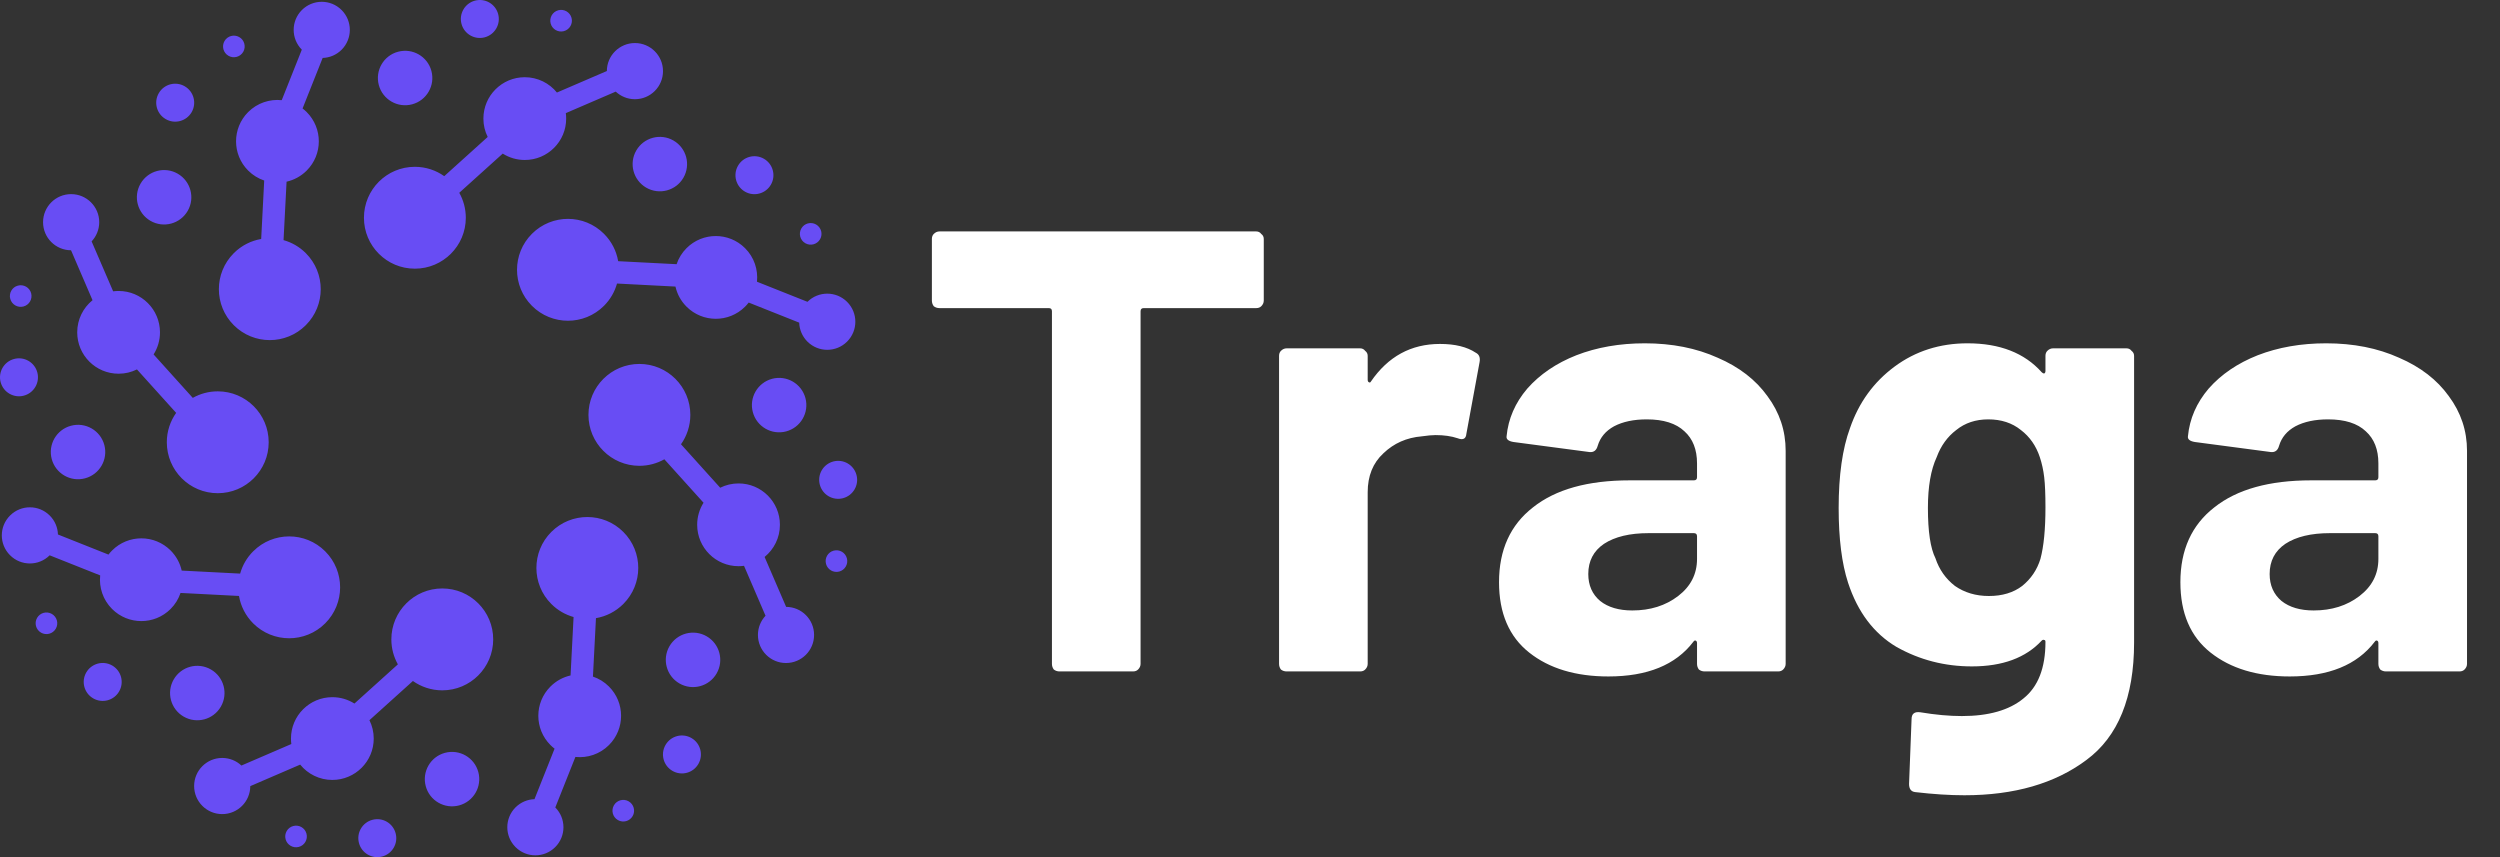 <svg xmlns="http://www.w3.org/2000/svg" width="175" height="60" viewBox="0 0 175 60" fill="none"><rect x="0" y="0" width="175" height="60" fill="#333333" stroke="none"/><path fill-rule="evenodd" clip-rule="evenodd" d="M16.366 22.764C17.758 24.156 20.016 24.156 21.407 22.762C22.799 21.371 22.8 19.114 21.407 17.721C20.958 17.272 20.419 16.968 19.848 16.809L20.06 12.718C20.576 12.602 21.066 12.342 21.468 11.941C22.6 10.81 22.6 8.977 21.468 7.845C21.376 7.753 21.28 7.67 21.18 7.593L22.586 4.056C23.067 4.041 23.544 3.85 23.912 3.483C24.679 2.713 24.68 1.47 23.912 0.702C23.145 -0.066 21.9 -0.065 21.132 0.702C20.367 1.468 20.366 2.708 21.127 3.477L19.722 7.012C18.884 6.925 18.014 7.203 17.372 7.844C16.241 8.976 16.241 10.81 17.372 11.94C17.699 12.267 18.084 12.499 18.494 12.637L18.283 16.728C17.581 16.849 16.908 17.18 16.366 17.721C14.973 19.114 14.973 21.372 16.366 22.764ZM15.715 2.873C15.925 2.511 16.387 2.387 16.749 2.596C17.111 2.804 17.235 3.267 17.026 3.629C16.817 3.991 16.354 4.115 15.993 3.906C15.63 3.697 15.506 3.235 15.715 2.873ZM11.114 6.524C11.48 5.888 12.293 5.671 12.928 6.038C13.564 6.405 13.782 7.217 13.415 7.853C13.048 8.488 12.235 8.706 11.6 8.338C10.964 7.972 10.746 7.16 11.114 6.524ZM0.718 20.919C0.609 20.516 0.849 20.1 1.253 19.993C1.657 19.885 2.071 20.124 2.18 20.527C2.288 20.931 2.048 21.346 1.645 21.454C1.241 21.562 0.826 21.323 0.718 20.919ZM0.046 26.755C-0.144 26.046 0.276 25.318 0.985 25.128C1.694 24.938 2.422 25.359 2.612 26.067C2.802 26.776 2.382 27.504 1.673 27.695C0.964 27.885 0.236 27.464 0.046 26.755ZM2.873 44.285C2.511 44.076 2.387 43.614 2.596 43.252C2.805 42.89 3.267 42.765 3.63 42.975C3.992 43.184 4.116 43.646 3.907 44.008C3.698 44.37 3.235 44.494 2.873 44.285ZM6.525 48.886C5.889 48.52 5.671 47.707 6.038 47.072C6.405 46.437 7.217 46.219 7.853 46.585C8.489 46.952 8.707 47.765 8.339 48.4C7.973 49.036 7.16 49.254 6.525 48.886ZM20.919 59.283C20.516 59.392 20.101 59.152 19.992 58.748C19.884 58.344 20.124 57.929 20.528 57.821C20.932 57.713 21.347 57.953 21.454 58.356C21.562 58.76 21.323 59.175 20.919 59.283ZM26.755 59.955C26.046 60.144 25.318 59.724 25.128 59.015C24.938 58.306 25.358 57.578 26.067 57.388C26.776 57.198 27.504 57.618 27.694 58.328C27.885 59.037 27.464 59.765 26.755 59.955ZM44.285 57.127C44.075 57.49 43.613 57.614 43.251 57.404C42.889 57.196 42.765 56.733 42.974 56.371C43.183 56.009 43.646 55.885 44.008 56.094C44.37 56.303 44.494 56.765 44.285 57.127ZM48.886 53.476C48.52 54.112 47.708 54.329 47.072 53.962C46.436 53.595 46.218 52.783 46.586 52.147C46.953 51.511 47.765 51.294 48.401 51.662C49.035 52.028 49.253 52.84 48.886 53.476ZM59.282 39.081C59.391 39.484 59.151 39.9 58.747 40.008C58.344 40.115 57.929 39.876 57.821 39.472C57.712 39.069 57.952 38.654 58.356 38.546C58.76 38.438 59.174 38.677 59.282 39.081ZM59.954 33.245C60.144 33.954 59.724 34.682 59.015 34.872C58.306 35.062 57.578 34.642 57.388 33.932C57.198 33.223 57.618 32.495 58.328 32.305C59.036 32.115 59.764 32.536 59.954 33.245ZM57.127 15.715C57.489 15.924 57.613 16.387 57.404 16.748C57.195 17.11 56.733 17.235 56.371 17.025C56.008 16.816 55.884 16.354 56.094 15.991C56.302 15.63 56.765 15.506 57.127 15.715ZM53.475 11.114C54.111 11.48 54.329 12.293 53.962 12.928C53.595 13.564 52.783 13.782 52.147 13.415C51.511 13.048 51.293 12.235 51.661 11.6C52.027 10.964 52.839 10.746 53.475 11.114ZM39.081 0.718C39.484 0.61 39.899 0.849 40.008 1.253C40.116 1.656 39.876 2.071 39.472 2.18C39.069 2.288 38.653 2.048 38.546 1.644C38.438 1.241 38.677 0.825 39.081 0.718ZM33.245 0.045C33.954 -0.144 34.682 0.276 34.871 0.985C35.062 1.694 34.641 2.422 33.932 2.612C33.223 2.802 32.495 2.382 32.305 1.673C32.115 0.963 32.536 0.235 33.245 0.045ZM27.865 3.621C28.881 3.349 29.927 3.951 30.199 4.968C30.471 5.985 29.868 7.03 28.851 7.302C27.835 7.575 26.789 6.971 26.517 5.954C26.245 4.937 26.848 3.893 27.865 3.621ZM9.837 12.857C10.364 11.945 11.529 11.633 12.441 12.159C13.352 12.685 13.665 13.85 13.139 14.762C12.612 15.673 11.446 15.986 10.535 15.46C9.623 14.934 9.311 13.768 9.837 12.857ZM3.621 32.135C3.349 31.119 3.951 30.074 4.969 29.802C5.985 29.529 7.03 30.132 7.303 31.149C7.575 32.165 6.971 33.21 5.955 33.482C4.938 33.755 3.894 33.151 3.621 32.135ZM12.857 50.163C11.945 49.637 11.633 48.471 12.16 47.56C12.686 46.649 13.851 46.336 14.763 46.863C15.675 47.389 15.987 48.554 15.46 49.466C14.933 50.377 13.768 50.69 12.857 50.163ZM32.136 56.379C31.12 56.651 30.074 56.049 29.802 55.032C29.53 54.016 30.133 52.97 31.149 52.698C32.166 52.426 33.211 53.03 33.483 54.045C33.755 55.062 33.152 56.107 32.136 56.379ZM50.163 47.144C49.636 48.055 48.471 48.367 47.559 47.841C46.647 47.315 46.335 46.149 46.861 45.237C47.388 44.326 48.553 44.014 49.465 44.54C50.377 45.066 50.689 46.232 50.163 47.144ZM56.38 27.865C56.652 28.881 56.049 29.926 55.031 30.198C54.015 30.47 52.97 29.867 52.698 28.851C52.426 27.834 53.029 26.79 54.045 26.517C55.062 26.245 56.107 26.849 56.38 27.865ZM47.143 9.837C48.054 10.363 48.367 11.528 47.84 12.44C47.315 13.351 46.15 13.663 45.237 13.137C44.325 12.61 44.013 11.445 44.539 10.534C45.066 9.623 46.232 9.311 47.143 9.837ZM15.243 34.524C17.213 34.525 18.808 32.928 18.808 30.96C18.808 28.99 17.212 27.394 15.243 27.394C14.608 27.394 14.012 27.56 13.495 27.852L10.752 24.81C11.035 24.362 11.198 23.832 11.199 23.264C11.198 21.665 9.902 20.368 8.302 20.368C8.172 20.368 8.045 20.377 7.92 20.393L6.413 16.898C6.743 16.547 6.945 16.074 6.946 15.554C6.945 14.468 6.065 13.589 4.979 13.589C3.894 13.588 3.014 14.469 3.014 15.554C3.014 16.637 3.889 17.515 4.972 17.519L6.477 21.014C5.823 21.545 5.405 22.355 5.405 23.264C5.405 24.864 6.701 26.16 8.301 26.16C8.763 26.16 9.199 26.052 9.587 25.859L12.331 28.901C11.919 29.482 11.677 30.192 11.677 30.958C11.677 32.928 13.274 34.524 15.243 34.524ZM22.764 43.634C24.156 42.242 24.157 39.985 22.764 38.593C21.372 37.2 19.114 37.2 17.722 38.593C17.273 39.041 16.969 39.581 16.81 40.152L12.719 39.941C12.603 39.424 12.343 38.934 11.942 38.532C10.811 37.401 8.977 37.402 7.847 38.532C7.754 38.624 7.67 38.721 7.593 38.821L4.056 37.414C4.041 36.931 3.85 36.455 3.482 36.088C2.713 35.32 1.471 35.32 0.703 36.088C-0.066 36.855 -0.065 38.1 0.703 38.866C1.469 39.633 2.709 39.635 3.476 38.872L7.013 40.278C6.926 41.117 7.203 41.986 7.845 42.628C8.977 43.758 10.811 43.76 11.942 42.628C12.269 42.302 12.5 41.916 12.637 41.506L16.729 41.717C16.849 42.419 17.18 43.092 17.721 43.635C19.115 45.027 21.372 45.026 22.764 43.634ZM34.524 44.757C34.525 42.788 32.928 41.192 30.96 41.192C28.991 41.191 27.395 42.788 27.395 44.757C27.395 45.392 27.561 45.988 27.851 46.505L24.81 49.248C24.362 48.966 23.833 48.802 23.264 48.802C21.665 48.802 20.368 50.099 20.368 51.699C20.368 51.829 20.377 51.957 20.393 52.082L16.899 53.588C16.548 53.258 16.074 53.057 15.554 53.056C14.469 53.057 13.589 53.937 13.589 55.021C13.589 56.107 14.469 56.987 15.554 56.987C16.638 56.987 17.515 56.112 17.52 55.029L21.013 53.523C21.545 54.177 22.356 54.596 23.264 54.596C24.865 54.595 26.161 53.298 26.161 51.7C26.161 51.238 26.053 50.801 25.86 50.414L28.903 47.67C29.483 48.081 30.194 48.323 30.96 48.324C32.929 48.323 34.524 46.727 34.524 44.757ZM43.634 37.236C42.242 35.844 39.985 35.844 38.592 37.236C37.2 38.629 37.2 40.886 38.592 42.278C39.041 42.727 39.58 43.031 40.15 43.191L39.939 47.281C39.423 47.397 38.933 47.657 38.531 48.059C37.4 49.188 37.4 51.023 38.532 52.154C38.623 52.246 38.72 52.33 38.82 52.407L37.414 55.942C36.932 55.958 36.455 56.15 36.087 56.516C35.32 57.285 35.32 58.529 36.087 59.296C36.855 60.065 38.099 60.065 38.866 59.297C39.632 58.531 39.634 57.291 38.871 56.523L40.278 52.986C41.116 53.073 41.985 52.797 42.627 52.154C43.759 51.022 43.759 49.188 42.627 48.058C42.301 47.731 41.915 47.5 41.506 47.362L41.717 43.271C42.419 43.151 43.092 42.819 43.633 42.278C45.027 40.885 45.027 38.628 43.634 37.236ZM44.757 25.476C42.789 25.476 41.192 27.072 41.192 29.041C41.192 31.01 42.788 32.607 44.758 32.607C45.393 32.607 45.99 32.44 46.505 32.15L49.248 35.192C48.965 35.638 48.802 36.169 48.802 36.736C48.802 38.336 50.099 39.633 51.698 39.633C51.828 39.633 51.956 39.624 52.081 39.607L53.587 43.102C53.257 43.453 53.056 43.927 53.055 44.446C53.056 45.531 53.936 46.411 55.02 46.411C56.108 46.411 56.987 45.531 56.986 44.446C56.986 43.362 56.111 42.486 55.029 42.481L53.522 38.987C54.176 38.456 54.595 37.645 54.594 36.736C54.595 35.137 53.299 33.84 51.699 33.84C51.237 33.84 50.801 33.948 50.414 34.141L47.67 31.099C48.081 30.518 48.323 29.808 48.324 29.042C48.323 27.072 46.727 25.476 44.757 25.476ZM37.236 16.366C35.844 17.758 35.843 20.016 37.236 21.408C38.628 22.8 40.886 22.8 42.279 21.407C42.727 20.958 43.032 20.419 43.191 19.848L47.282 20.06C47.398 20.576 47.657 21.066 48.059 21.468C49.19 22.598 51.024 22.598 52.155 21.468C52.247 21.376 52.331 21.279 52.408 21.179L55.944 22.585C55.959 23.067 56.152 23.544 56.518 23.911C57.286 24.679 58.53 24.679 59.297 23.912C60.066 23.144 60.066 21.899 59.297 21.131C58.531 20.366 57.291 20.364 56.523 21.127L52.988 19.721C53.074 18.883 52.797 18.013 52.154 17.372C51.023 16.24 49.189 16.24 48.058 17.371C47.731 17.698 47.5 18.083 47.362 18.494L43.272 18.283C43.152 17.581 42.82 16.908 42.278 16.366C40.885 14.973 38.629 14.973 37.236 16.366ZM25.476 15.243C25.476 17.212 27.072 18.809 29.04 18.807C31.01 18.807 32.606 17.212 32.607 15.243C32.606 14.607 32.44 14.012 32.149 13.495L35.191 10.752C35.638 11.035 36.168 11.198 36.736 11.199C38.335 11.199 39.633 9.902 39.632 8.302C39.633 8.171 39.623 8.044 39.607 7.919L43.101 6.413C43.453 6.743 43.925 6.944 44.445 6.945C45.531 6.944 46.41 6.065 46.41 4.98C46.411 3.893 45.53 3.013 44.446 3.013C43.362 3.015 42.484 3.889 42.48 4.972L38.985 6.477C38.454 5.824 37.643 5.405 36.734 5.405C35.135 5.405 33.838 6.701 33.838 8.301C33.837 8.763 33.946 9.199 34.139 9.587L31.097 12.331C30.516 11.919 29.806 11.677 29.039 11.677C27.071 11.677 25.476 13.273 25.476 15.243Z" fill="#684DF4"></path><path d="M87.936 16.2C88.083 16.2 88.2 16.259 88.288 16.376C88.405 16.464 88.464 16.581 88.464 16.728V21.04C88.464 21.187 88.405 21.319 88.288 21.436C88.2 21.524 88.083 21.568 87.936 21.568H80.06C79.913 21.568 79.84 21.641 79.84 21.788V46.472C79.84 46.619 79.781 46.751 79.664 46.868C79.576 46.956 79.459 47 79.312 47H74.164C74.017 47 73.885 46.956 73.768 46.868C73.68 46.751 73.636 46.619 73.636 46.472V21.788C73.636 21.641 73.563 21.568 73.416 21.568H65.76C65.613 21.568 65.481 21.524 65.364 21.436C65.276 21.319 65.232 21.187 65.232 21.04V16.728C65.232 16.581 65.276 16.464 65.364 16.376C65.481 16.259 65.613 16.2 65.76 16.2H87.936ZM100.798 24.076C101.854 24.076 102.69 24.281 103.306 24.692C103.541 24.809 103.629 25.029 103.57 25.352L102.646 30.368C102.617 30.72 102.411 30.823 102.03 30.676C101.59 30.529 101.077 30.456 100.49 30.456C100.255 30.456 99.933 30.485 99.522 30.544C98.466 30.632 97.571 31.028 96.838 31.732C96.105 32.407 95.738 33.316 95.738 34.46V46.472C95.738 46.619 95.679 46.751 95.562 46.868C95.474 46.956 95.357 47 95.21 47H90.062C89.915 47 89.783 46.956 89.666 46.868C89.578 46.751 89.534 46.619 89.534 46.472V24.912C89.534 24.765 89.578 24.648 89.666 24.56C89.783 24.443 89.915 24.384 90.062 24.384H95.21C95.357 24.384 95.474 24.443 95.562 24.56C95.679 24.648 95.738 24.765 95.738 24.912V26.584C95.738 26.672 95.767 26.731 95.826 26.76C95.885 26.789 95.929 26.775 95.958 26.716C97.161 24.956 98.774 24.076 100.798 24.076ZM115.14 24.032C117.047 24.032 118.748 24.369 120.244 25.044C121.74 25.689 122.899 26.584 123.72 27.728C124.571 28.872 124.996 30.148 124.996 31.556V46.472C124.996 46.619 124.937 46.751 124.82 46.868C124.732 46.956 124.615 47 124.468 47H119.32C119.173 47 119.041 46.956 118.924 46.868C118.836 46.751 118.792 46.619 118.792 46.472V45.02C118.792 44.932 118.763 44.873 118.704 44.844C118.645 44.815 118.587 44.844 118.528 44.932C117.296 46.545 115.316 47.352 112.588 47.352C110.3 47.352 108.452 46.795 107.044 45.68C105.636 44.565 104.932 42.923 104.932 40.752C104.932 38.493 105.724 36.748 107.308 35.516C108.892 34.255 111.151 33.624 114.084 33.624H118.572C118.719 33.624 118.792 33.551 118.792 33.404V32.436C118.792 31.468 118.499 30.72 117.912 30.192C117.325 29.635 116.445 29.356 115.272 29.356C114.363 29.356 113.6 29.517 112.984 29.84C112.397 30.163 112.016 30.617 111.84 31.204C111.752 31.527 111.561 31.673 111.268 31.644L105.944 30.94C105.592 30.881 105.431 30.749 105.46 30.544C105.577 29.312 106.061 28.197 106.912 27.2C107.792 26.203 108.936 25.425 110.344 24.868C111.781 24.311 113.38 24.032 115.14 24.032ZM114.26 42.732C115.521 42.732 116.592 42.395 117.472 41.72C118.352 41.045 118.792 40.18 118.792 39.124V37.54C118.792 37.393 118.719 37.32 118.572 37.32H115.404C114.084 37.32 113.043 37.569 112.28 38.068C111.547 38.567 111.18 39.271 111.18 40.18C111.18 40.972 111.459 41.603 112.016 42.072C112.573 42.512 113.321 42.732 114.26 42.732ZM143.182 24.912C143.182 24.765 143.226 24.648 143.314 24.56C143.431 24.443 143.563 24.384 143.71 24.384H148.858C149.005 24.384 149.122 24.443 149.21 24.56C149.327 24.648 149.386 24.765 149.386 24.912V44.976C149.386 48.819 148.271 51.561 146.042 53.204C143.842 54.847 140.997 55.668 137.506 55.668C136.479 55.668 135.335 55.595 134.074 55.448C133.781 55.419 133.634 55.228 133.634 54.876L133.81 50.344C133.81 49.963 134.015 49.801 134.426 49.86C135.482 50.036 136.45 50.124 137.33 50.124C139.207 50.124 140.645 49.713 141.642 48.892C142.669 48.071 143.182 46.751 143.182 44.932C143.182 44.844 143.153 44.8 143.094 44.8C143.035 44.771 142.977 44.785 142.918 44.844C141.803 46.047 140.175 46.648 138.034 46.648C136.127 46.648 134.367 46.193 132.754 45.284C131.17 44.345 130.041 42.849 129.366 40.796C128.926 39.447 128.706 37.701 128.706 35.56C128.706 33.272 128.97 31.409 129.498 29.972C130.114 28.183 131.155 26.745 132.622 25.66C134.089 24.575 135.79 24.032 137.726 24.032C139.985 24.032 141.715 24.707 142.918 26.056C142.977 26.115 143.035 26.144 143.094 26.144C143.153 26.115 143.182 26.056 143.182 25.968V24.912ZM142.83 39.124C143.065 38.244 143.182 37.041 143.182 35.516C143.182 34.607 143.153 33.903 143.094 33.404C143.035 32.905 142.933 32.436 142.786 31.996C142.522 31.204 142.082 30.573 141.466 30.104C140.85 29.605 140.087 29.356 139.178 29.356C138.298 29.356 137.55 29.605 136.934 30.104C136.318 30.573 135.863 31.204 135.57 31.996C135.159 32.876 134.954 34.064 134.954 35.56C134.954 37.203 135.13 38.376 135.482 39.08C135.746 39.872 136.201 40.517 136.846 41.016C137.521 41.485 138.313 41.72 139.222 41.72C140.161 41.72 140.938 41.485 141.554 41.016C142.17 40.517 142.595 39.887 142.83 39.124ZM162.835 24.032C164.742 24.032 166.443 24.369 167.939 25.044C169.435 25.689 170.594 26.584 171.415 27.728C172.266 28.872 172.691 30.148 172.691 31.556V46.472C172.691 46.619 172.633 46.751 172.515 46.868C172.427 46.956 172.31 47 172.163 47H167.015C166.869 47 166.737 46.956 166.619 46.868C166.531 46.751 166.487 46.619 166.487 46.472V45.02C166.487 44.932 166.458 44.873 166.399 44.844C166.341 44.815 166.282 44.844 166.223 44.932C164.991 46.545 163.011 47.352 160.283 47.352C157.995 47.352 156.147 46.795 154.739 45.68C153.331 44.565 152.627 42.923 152.627 40.752C152.627 38.493 153.419 36.748 155.003 35.516C156.587 34.255 158.846 33.624 161.779 33.624H166.267C166.414 33.624 166.487 33.551 166.487 33.404V32.436C166.487 31.468 166.194 30.72 165.607 30.192C165.021 29.635 164.141 29.356 162.967 29.356C162.058 29.356 161.295 29.517 160.679 29.84C160.093 30.163 159.711 30.617 159.535 31.204C159.447 31.527 159.257 31.673 158.963 31.644L153.639 30.94C153.287 30.881 153.126 30.749 153.155 30.544C153.273 29.312 153.757 28.197 154.607 27.2C155.487 26.203 156.631 25.425 158.039 24.868C159.477 24.311 161.075 24.032 162.835 24.032ZM161.955 42.732C163.217 42.732 164.287 42.395 165.167 41.72C166.047 41.045 166.487 40.18 166.487 39.124V37.54C166.487 37.393 166.414 37.32 166.267 37.32H163.099C161.779 37.32 160.738 37.569 159.975 38.068C159.242 38.567 158.875 39.271 158.875 40.18C158.875 40.972 159.154 41.603 159.711 42.072C160.269 42.512 161.017 42.732 161.955 42.732Z" fill="white"></path></svg>
